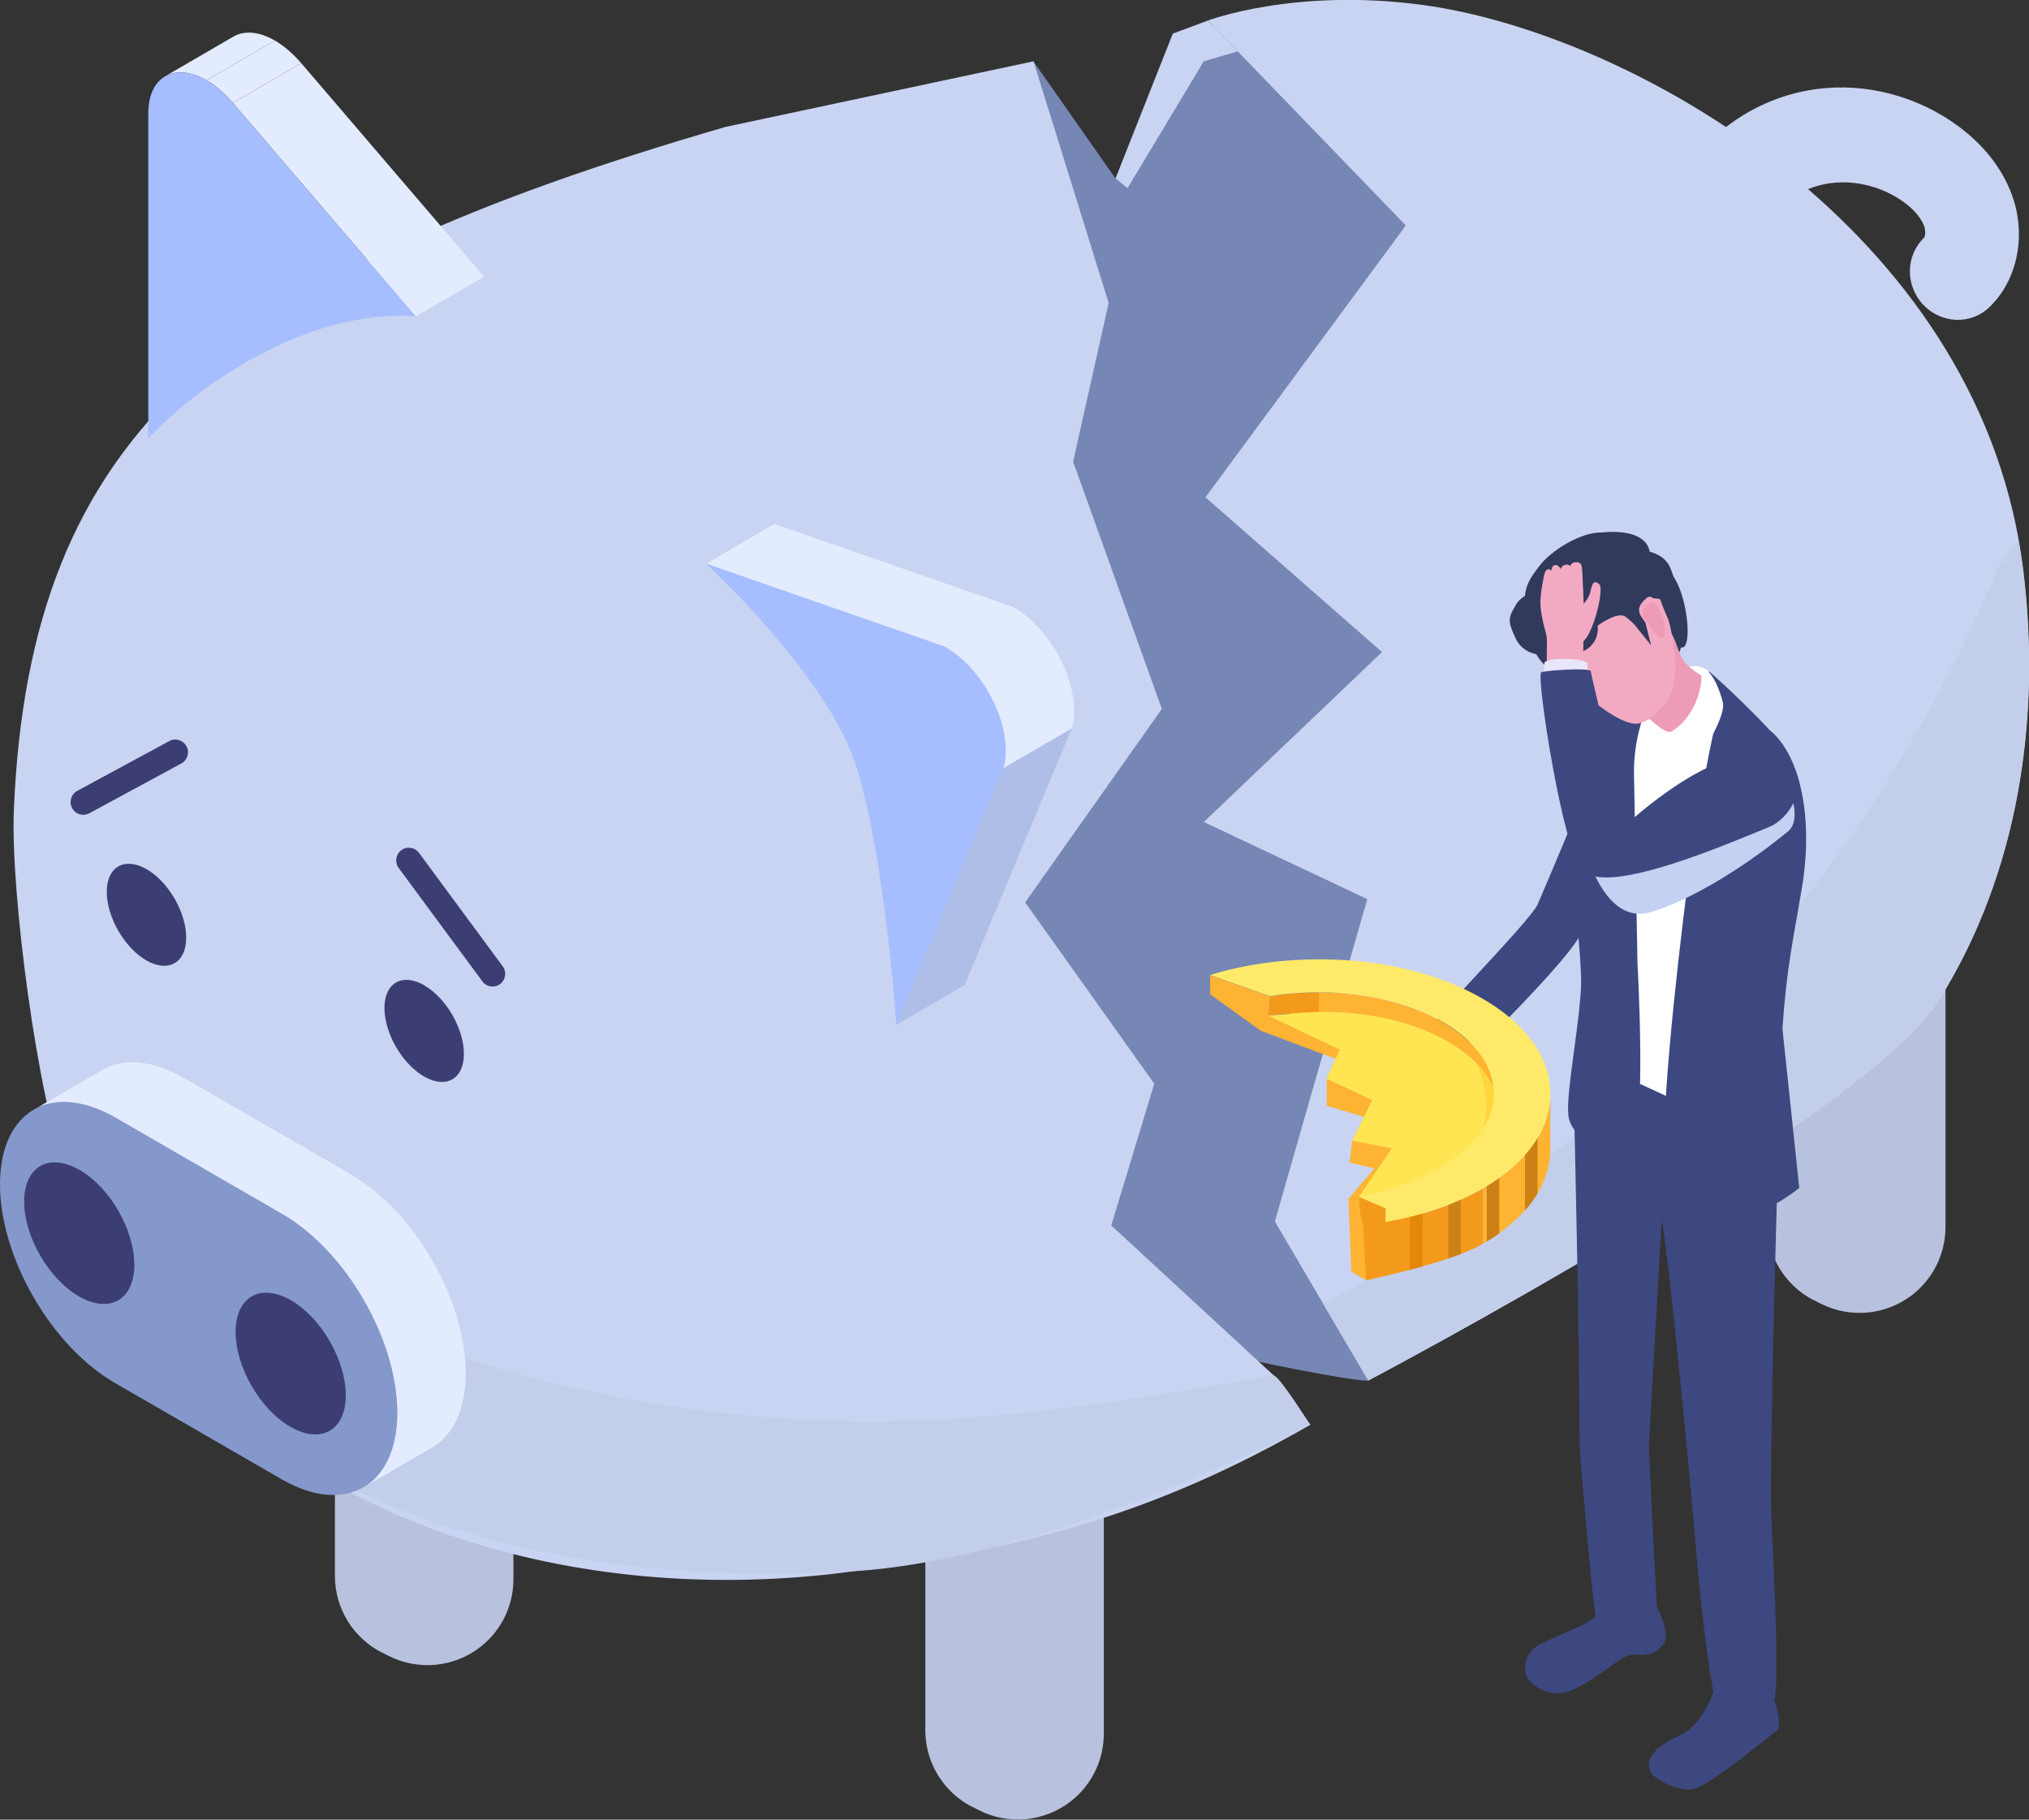 <svg xmlns="http://www.w3.org/2000/svg" xmlns:xlink="http://www.w3.org/1999/xlink" viewBox="0 0 155.27 139.22"><rect x="0" y="0" width="155.27" height="139.22" fill="#333333" stroke="none"/><defs><style>.cls-1{fill:#e38807;}.cls-1,.cls-2,.cls-3,.cls-4,.cls-5,.cls-6,.cls-7,.cls-8,.cls-9,.cls-10,.cls-11,.cls-12,.cls-13,.cls-14,.cls-15,.cls-16,.cls-17,.cls-18,.cls-19,.cls-20,.cls-21,.cls-22,.cls-23,.cls-24,.cls-25{stroke-width:0px;}.cls-2{fill:#313a5d;}.cls-3{fill:#feb333;}.cls-4{fill:#e3ebff;}.cls-5{fill:#3c3e73;}.cls-6{fill:#afbee6;}.cls-7{fill:#ffe552;}.cls-26{isolation:isolate;}.cls-8{fill:#e895b0;}.cls-9{fill:none;}.cls-10{fill:#ed9bb6;}.cls-11{fill:#cc8116;}.cls-12{fill:#7687b5;}.cls-13{fill:#a6beff;}.cls-14{fill:#c9d4f2;}.cls-15{fill:#c4d1f2;mix-blend-mode:multiply;}.cls-27{clip-path:url(#clippath);}.cls-16{fill:#ffd63e;}.cls-17{fill:#f49a1a;}.cls-18{fill:#fff;}.cls-19{fill:#f2aac2;}.cls-20{fill:#3d4880;}.cls-21{fill:#c3ceeb;}.cls-22{fill:#b8c2de;}.cls-23{fill:#e8e6fb;}.cls-24{fill:#8598cc;}.cls-25{fill:#feea68;}</style><clipPath id="clippath"><path class="cls-9" d="M118.66,83.72v4.23c-.02,2.61-1.73,5.21-5.15,7.2-2.54,1.48-8.97,2.8-8.97,2.8l-.22-4.21s2.12-.29,3.14-.52c.87-.2,1.72-.44,2.54-.72,1.25-.43,2.43-.96,3.51-1.58,3.42-1.99,5.13-4.59,5.14-7.2Z"></path></clipPath></defs><g class="cls-26"><g id="_&#x30EC;&#x30A4;&#x30E4;&#x30FC;_2"><g id="Layer_1"><path class="cls-14" d="M133.34,8.85c-1.47.91-2.79,2.07-3.85,3.45-1.21,1.56-.91,3.84.66,5.1,1.57,1.26,3.82,1.01,5.02-.55,1.18-1.53,3.03-2.59,4.94-2.84,1.91-.25,4,.3,5.59,1.46.82.6,1.37,1.28,1.57,1.9.11.37.04.73-.03.82-1.42,1.36-1.45,3.65-.07,5.12,1.38,1.47,3.65,1.56,5.07.19,2.05-1.97,2.79-5.17,1.87-8.15-.67-2.17-2.15-4.15-4.27-5.71-3.11-2.29-7.04-3.32-10.79-2.83-2.02.26-3.97.97-5.7,2.03Z"></path><path class="cls-22" d="M74.39,138.23l.51.26c2.28,1.16,5.02.9,7.04-.67h0c1.6-1.25,2.53-3.16,2.53-5.18v-22.17c0-4.35-4.15-7.5-8.34-6.33l-.51.14c-2.84.79-4.81,3.38-4.81,6.33v21.77c0,2.47,1.38,4.73,3.58,5.86Z"></path><path class="cls-22" d="M29.21,126.42l.51.26c2.28,1.16,5.02.9,7.04-.67h0c1.6-1.25,2.53-3.16,2.53-5.18v-22.17c0-4.35-4.15-7.5-8.34-6.33l-.51.14c-2.84.79-4.81,3.38-4.81,6.33v21.77c0,2.47,1.38,4.73,3.58,5.86Z"></path><path class="cls-22" d="M138.8,99.47l.51.26c2.28,1.16,5.02.9,7.04-.67h0c1.6-1.25,2.53-3.16,2.53-5.18v-22.17c0-4.35-4.15-7.5-8.34-6.33l-.51.14c-2.84.79-4.81,3.38-4.81,6.33v21.77c0,2.47,1.38,4.73,3.58,5.86Z"></path><path class="cls-12" d="M90.53,3.74l-5.17,9.91-6.28-8.96-4.46,7.7-14.35,16.23,5.06,33.08,6.94,25.93c-1.06,1.92,11.44,12.21,20.86,15.72,1.93.72,10.8,2.39,11.58,2.28,0,0,1.22-.84,1.89-1.31,15.3-10.61,24.11-78.27,24.11-78.27L92.77,1.92l-2.24,1.82Z"></path><path class="cls-14" d="M148.36,76.55c-5.71,9.09-43.65,29.07-43.65,29.07l-3.44-5.85-3.71-6.32,7.07-24.66-12.51-5.9,13.64-13-13.51-11.84,15.33-20.8-15.14-15.68s6.65-2.53,16.51-1.18c15.38,2.11,41.17,16.29,45.55,41.02.12.67.22,1.35.31,2.03,1.45,11.51-.35,23.39-6.44,33.1Z"></path><path class="cls-21" d="M148.36,76.55c-5.71,9.09-43.65,29.07-43.65,29.07l-3.44-5.85c.18-.1.39-.21.62-.33,1.25-.68,2.5-1.36,3.73-2.08,5.02-2.93,9.81-6.26,14.31-9.94,9.06-7.39,16.98-16.17,23.39-25.94,3.6-5.48,6.71-11.28,9.28-17.31.43-1,1.04-2.14,1.88-2.75.12.67.22,1.35.31,2.03,1.45,11.51-.35,23.39-6.44,33.1Z"></path><polygon class="cls-14" points="86.28 14.4 92.12 4.69 94.71 3.93 92.44 1.57 89.75 2.57 85.37 13.64 86.28 14.4"></polygon><path class="cls-14" d="M100.27,109.01c-11.77,6.76-21.61,9.41-35.05,11.22-20.97,2.83-43.3-3.53-55.05-20.56-2.03-2.94-3.74-6.19-5.08-9.78-2.22-5.93-4.29-21.54-4.03-27.91,1.21-28.94,15.93-41.07,54.46-52.27l23.57-5.02,5.75,18.49-2.72,12.14,6.79,18.92-10.46,14.8,9.88,13.87-3.29,10.85,12.44,11.48,2.8,3.77Z"></path><path class="cls-21" d="M65.21,120.22c-21.13,1.22-43.3-3.53-55.05-20.56.07-.28.15-.56.24-.83,2.08-6.27,11.66-.26,15.37,1.36,13.94,6.11,29.27,9.04,44.48,8.49,9.14-.33,18.19-1.89,27.2-3.45.39-.07,2.8,3.77,2.8,3.77,0,0-19.88,10.34-35.05,11.22Z"></path><g class="cls-26"><path class="cls-4" d="M2.58,84.91l5.23-3.04c1.61-.93,3.83-.8,6.28.62l-5.23,3.04c-2.45-1.42-4.68-1.55-6.28-.62Z"></path><polygon class="cls-4" points="8.86 85.53 14.09 82.48 26.84 89.84 21.6 92.88 8.86 85.53"></polygon><path class="cls-4" d="M33.06,110.75l-5.23,3.04c1.59-.92,2.57-2.88,2.58-5.66.02-5.6-3.92-12.43-8.8-15.24l5.23-3.04c4.88,2.82,8.82,9.64,8.8,15.24,0,2.78-.99,4.74-2.58,5.66Z"></path><path class="cls-24" d="M21.6,92.88c4.88,2.82,8.82,9.64,8.8,15.24-.02,5.6-3.98,7.87-8.86,5.05l-12.74-7.36C3.92,103-.02,96.18,0,90.57s3.98-7.87,8.86-5.05l12.74,7.36Z"></path></g><path class="cls-5" d="M32.47,75.39c1.68.97,3.03,3.31,3.03,5.24,0,1.93-1.37,2.7-3.05,1.73-1.68-.97-3.03-3.31-3.03-5.24,0-1.93,1.37-2.7,3.05-1.74Z"></path><path class="cls-5" d="M11.22,66.5c1.68.97,3.03,3.31,3.03,5.24,0,1.93-1.37,2.7-3.05,1.74-1.68-.97-3.03-3.32-3.03-5.24,0-1.93,1.37-2.7,3.05-1.74Z"></path><path class="cls-5" d="M22.26,99.48c2.33,1.34,4.21,4.6,4.2,7.28,0,2.68-1.9,3.75-4.23,2.41-2.33-1.34-4.21-4.6-4.2-7.28,0-2.67,1.9-3.75,4.23-2.41Z"></path><path class="cls-5" d="M6.08,89.5c2.33,1.34,4.21,4.6,4.2,7.28,0,2.67-1.9,3.75-4.23,2.41-2.33-1.34-4.21-4.6-4.2-7.27,0-2.68,1.9-3.75,4.23-2.41Z"></path><path class="cls-5" d="M37.69,75.48c-.3,0-.59-.14-.78-.4l-6.4-8.67c-.32-.43-.23-1.04.2-1.36.43-.32,1.04-.23,1.36.21l6.4,8.67c.32.43.23,1.04-.2,1.36-.17.13-.38.19-.58.19Z"></path><path class="cls-5" d="M6.38,62.34c-.35,0-.68-.18-.86-.51-.26-.47-.08-1.06.39-1.32l7.04-3.81c.47-.26,1.06-.08,1.32.39.26.47.08,1.06-.39,1.32l-7.04,3.81c-.15.08-.31.12-.46.12Z"></path><path class="cls-4" d="M12.63,5.84l5.23-3.04c.83-.48,1.97-.4,3.17.3l-5.23,3.04c-1.2-.69-2.34-.78-3.17-.3Z"></path><path class="cls-4" d="M15.8,6.14l5.23-3.04c.67.39,1.36.96,2.02,1.73l-5.23,3.04c-.66-.77-1.35-1.35-2.02-1.73Z"></path><polygon class="cls-4" points="17.82 7.87 23.05 4.83 37.05 21.17 31.82 24.21 17.82 7.87"></polygon><path class="cls-13" d="M15.8,6.14c.67.39,1.36.96,2.02,1.73l14,16.34s-4.59-.64-10.78,2.34c-6.19,2.97-9.69,7.01-9.69,7.01V8.93c-.11-3.13,2.05-4.17,4.45-2.79Z"></path><polygon class="cls-6" points="76.79 58.77 82.02 55.73 73.82 75.37 68.59 78.42 76.79 58.77"></polygon><path class="cls-4" d="M77.45,46.41l-18.19-6.32-5.23,3.04,18.19,6.32c.06.03.13.07.19.1l5.23-3.04c-.06-.04-.13-.07-.19-.1Z"></path><path class="cls-4" d="M72.41,49.55l5.23-3.04c3.01,1.74,5.21,6.32,4.38,9.21l-5.23,3.04c.83-2.89-1.37-7.48-4.38-9.21Z"></path><path class="cls-13" d="M72.41,49.55c3.01,1.74,5.21,6.32,4.38,9.21l-8.2,19.65s-.87-12.98-3.1-19.89c-2.23-6.91-11.47-15.4-11.47-15.4l18.19,6.32c.06.03.13.07.19.1Z"></path><path class="cls-10" d="M109.53,80.29c-.88-.2-3.84.44-3.84.44,0,0,.38.72-.38,1.61-.48.56.19,3.33,1.36,3.21,1.17-.12,1.91-.72,2.8-1.7.63-.69,1.24-1.73,1.56-2.52l-1.5-1.05Z"></path><path class="cls-23" d="M109.6,78.68s-1.11,1.02-1.15,1.38c-.04.36,2.33,2.09,2.5,2.05.17-.04,1.35-1.55,1.35-1.55l-2.69-1.88Z"></path><path class="cls-20" d="M123.37,54.88c-.03,1.02-5.14,13.04-5.71,14.33-.57,1.28-8.64,9.39-8.67,10-.03.61,2.51,2.3,2.88,2.14.37-.16,8.57-8.32,9.07-9.9.5-1.58,6.38-11.56,6.07-12.92-.36-1.59-3.61-5.02-3.64-3.63Z"></path><path class="cls-10" d="M106.3,80.65c-1.6,0-2.49,1.7-2.49,1.7,0,0-.59.17-.98.29-.38.11-.23.75-.02.78.26.03.78.04,1.45-.33.67-.37,1.45-.79,2-1.18.32-.23,1.2-1.1.03-1.25Z"></path><path class="cls-8" d="M106.82,84.26c.13-.08.45-.29.6-.35.21-.08.42-.06.52.09.09.13.05.38-.07.5-.1.11-.49.39-.58.51l-.47-.75Z"></path><path class="cls-10" d="M105.91,85.1c.11-.25.39-.46.6-.62.19-.15.24-.17.43-.3.44-.11.79.26.53.68-.2.21-.86.88-1.14.82-.31-.06-.45-.29-.41-.58Z"></path><path class="cls-8" d="M106.26,83.56c.13-.09.47-.32.62-.38.21-.09.44-.07.55.08.1.13.07.4-.05.52-.11.11-.5.42-.6.55l-.52-.77Z"></path><path class="cls-10" d="M105.09,84.82c.13-.31.43-.59.66-.81.2-.2.25-.23.47-.41.46-.18.8.21.5.74-.22.27-.94,1.14-1.24,1.11-.32-.04-.45-.29-.39-.63Z"></path><path class="cls-8" d="M105.51,83.14c.15-.11.41-.36.57-.45.23-.14.49-.24.65-.08.14.14.11.38,0,.55-.1.15-.35.53-.55.67l-.66-.69Z"></path><path class="cls-10" d="M104.33,84.26c.12-.31.46-.58.71-.79.23-.19.28-.22.52-.39.53-.15.89.21.58.73-.24.26-.93,1.19-1.28,1.13-.39-.06-.56-.35-.53-.7Z"></path><path class="cls-8" d="M104.73,82.55c.15-.11.55-.38.72-.45.25-.1.51-.08.64.09.12.16.08.46-.06.61-.12.13-.58.49-.7.64l-.6-.9Z"></path><path class="cls-10" d="M103.5,83.72c.12-.31.46-.58.71-.79.23-.19.28-.22.52-.39.53-.15.99.29.67.82-.24.26-1.02,1.11-1.38,1.05-.39-.06-.56-.35-.53-.7Z"></path><path class="cls-20" d="M134.9,128.85c.64.43.98,1.47,1.07,1.85.09.36.38,1.45-.07,1.77-.45.32-.89.74-1.5,1.17-.41.29-3.73,3.06-4.88,3.25-1.15.19-2.97-.8-3.2-1.32-.23-.53-.18-.94.21-1.44.39-.5,1.02-.88,2.2-1.45,1.31-.61,2.31-2.76,2.51-3.61.2-.85,1.9-1.03,2.44-.99.54.04.82.51,1.23.78Z"></path><path class="cls-23" d="M131.48,128.84c-.04.22-.1.44-.08.67.04.48.43.89.89,1.05.46.16.97.1,1.43-.04.34-.11,1.22-.42,1.4-.74.17-.29-.36-2.93-.42-3.87,0-.1-3.3.54-3.3.54,0,0,.16.74.18,1.12.02.43,0,.85-.09,1.27Z"></path><path class="cls-20" d="M121.11,124.34c.54-.27,1.7-1.24,2.57-1.55.88-.31,2.84-.56,2.97-.2.13.36,1.24,2.36.66,3.17-.29.4-.95,1.02-2.11.84-.78-.12-1.52.62-2.42,1.23-1.54,1.04-2.18,1.46-3.15,1.68-.97.22-2.57-.43-2.85-1.41-.28-.98.25-1.75.79-2.13.54-.38,2.99-1.37,3.53-1.64Z"></path><path class="cls-23" d="M123.08,119.55l3.39.17.04,3.21c.27,1.01-2.35,1.57-3.04,1.63-.37.03-1.12-.12-1.09-.51.03-.35.82-.9.82-1.33,0-.91-.12-3.17-.12-3.17Z"></path><path class="cls-20" d="M135.56,115.96c-.2-3.99.58-29.92.58-29.92l-10.19-6.9-4.62.4-.86,5.94s.37,15.22.41,25.27c0,.17,1.02,12.61,1.31,13.36.3.76.35.98,1.54,1.04,1.38.07,3.14-.9,3.14-.9,0,0-.43-7.47-.69-13.64l.98-17.3c.64,3.46,2.3,21.25,2.49,23.62.6,7.5,1.36,12.69,1.74,13.4.38.71.35.84,1.56,1.05,1.21.21,2.44-.32,2.78-1.15.33-.83.29-4.76-.18-14.28Z"></path><path class="cls-18" d="M130.75,51.33c.26.18.11,1.07.39,1.33,1.56,1.47,3.68,3.34,3.68,3.34l-4.88,28.98-7.65-3.54-.23-23.67s2.63-4.42,4.39-5.1c1.76-.68,2.58-2.49,4.3-1.34Z"></path><path class="cls-20" d="M127.46,51.56s-2.43.74-3.85,1.31c-1.82.74-2.84,1.6-2.84,1.6-2.01,4.6-.09,13.22.22,20.11.13,2.88-1.33,9.49-.92,11.03.42,1.55,3.27,3.93,4.64,2.74,1.37-1.19.6-14.64.6-14.64,0,0-.21-11.17-.27-14.62,0-4.66,2.42-7.54,2.42-7.54Z"></path><path class="cls-20" d="M137.74,59.99c-.79-3.09-2.3-4.11-2.3-4.11-.84-.94-3.17-3.23-4.69-4.55,0,0,.95,2.89.51,4.24-.44,1.35-1.67,8.55-2.26,13.21-.59,4.67-2.26,19.01-1.4,20.81.86,1.81,3.53,3.63,5.3,3.59,1.97-.04,4.79-2.29,4.79-2.29l-1.29-12.19c.34-4.88.84-6.82,1.52-10.95.23-1.4.61-4.67-.19-7.77Z"></path><path class="cls-15" d="M126.47,69.75c-4.75,1.54-5.98-8.31-5.98-8.31,0,0,1.73,2.89,5.29,2.52,3.34-.35,8.15-6.04,8.52-6.02,2.1.13,3.93,4.47,2.56,5.64-.61.52-5.64,4.63-10.39,6.17Z"></path><path class="cls-18" d="M126.2,52.92c-.48.48.99,4.86.99,4.86.38-.51.71-.67,1.43-1.44l-.25-.63c-.13-.15,2.28-3.97,1.71-4.66-.4-.48-3.39,1.39-3.88,1.87Z"></path><path class="cls-2" d="M117.36,49.06c-.29,1.33,2.13,2.9,2.45,3.15.32.24,1.45.75,1.45.75,0,0-.05-2.11-1.09-3.47-1.01-1.33-2.72-.84-2.81-.42Z"></path><path class="cls-2" d="M127.19,43.36c-.96-.31-1.53,1.55-1.72,2.4-.29,1.33,2.42,3.98,2.74,4.22.32.24.42-.45.42-.45,1.07.36.43-5.57-1.44-6.18Z"></path><path class="cls-10" d="M124.69,53.72c.79.47,2.51,2.42,3.15,2.28.58-.13,1.53-.35,2.07-1.57.37-.82.93-2.49.49-2.63-1.92-1.11-1.73-1.63-2.28-2.93-1.2-2.8-3.72,3.04-3.43,4.85Z"></path><path class="cls-19" d="M127.44,53.81c-.69.76-.97,1.23-1.99,1.53-1.02.3-3.19-1.38-3.64-1.8-.44-.42-1.54-1.83-1.54-1.83,0,0-.88-.82-1.23-1.2-2.87-3.12-1.38-7.29,2.26-8.58,4.63-1.63,5.3,3.27,6.32,5.35.22.44.56,2.57.59,3.25.03.67-.08,2.51-.77,3.27Z"></path><path class="cls-2" d="M126.24,42.2c-.25-1.35-1.99-1.63-3.66-1.46-1.64-.04-3.94,1.41-4.82,2.62-.44.6-1.39,1.6-.97,3.36.42,1.76,2.5,2.66,2.5,2.66,0,0,1.1.98,2.13.3,1.04-.69.84-1.81.84-1.81,0,0,1.52-1.14,2.14-.68.7.53.93.92.93.92l1.02,1.26s-.68-2.66-.67-2.87c.04-.77,1.28-.92,1.68-.44.32-.14,1.62.39.89-1.4-.41-1.01-.35-1.97-2.02-2.46Z"></path><path class="cls-2" d="M116,46.27c.58-.99,2.32-1.36,3.08-1.16l.06,2.72s.57.34.61,1.38c.04,1.04-1.18.87-1.18.87,0,0-1.84.35-2.6-1.27-.62-1.32-.55-1.54.03-2.53Z"></path><path class="cls-19" d="M126.01,45.75c.54-.45,1.12.76,1.5,2.13.04.15.1,1.12-.15,1.21-.37.13-1.05-.87-1.17-1.08-.48-.77-1.34-1.3-.18-2.26Z"></path><path class="cls-10" d="M126.16,46.18c.46-.38.9.44,1.23,1.6.03.13.09.95-.13,1.03-.31.11-.89-.74-1-.92-.4-.66-1.09-.89-.1-1.71Z"></path><path class="cls-18" d="M130.04,51.12c.48.61-.07,3.68-2.2,4.88l.14.69s2.27.89,2.27.89c0,0,1.85-2.78,1.59-3.85-.26-1.07-.97-2.78-1.8-2.61Z"></path><path class="cls-19" d="M121.16,49.07c.8-.66,1.61-4,1.23-4.36-.55-.54-.62.37-.71.66-.24.79-.94,1.2-1.51,1.76-.75.74.13,2.64.99,1.93Z"></path><path class="cls-19" d="M117.89,46.15c-.06-.47.24-2.13.34-2.36.22-.47.57-.18.65.26.08.43.1,1.3.11,2.09,0,.37-1.03.54-1.11,0Z"></path><path class="cls-19" d="M118.31,48.48c.23.77-.25,3.1.51,3.24.36.07,2.27.35,2.27.35,0,0,.28-7.41-.07-7.43-1.09-.04-2.86.6-3.08,1.12-.22.52.24,2.29.37,2.72Z"></path><path class="cls-19" d="M119.71,45.02c-.13-.93-.17-.74-.24-1.28-.07-.55-.55-.64-.68-.35-.14.29-.1.73-.1,1.04,0,1.73.97,1,1.02.6Z"></path><path class="cls-19" d="M120.41,46.29c.27-.62.04-2.32-.13-2.8-.18-.48-.76-.32-.91.13,0,0-.08.47-.07.9,0,.45.27.96.47,1.38.22.48.47.59.64.39Z"></path><path class="cls-19" d="M120.15,43.39c-.03.52-.03,1.2.22,1.68.1.2.3.6.52.66.09.03.27-.29.25-.59-.02-.5-.02-1.37-.11-1.86-.07-.38-.85-.36-.88.11Z"></path><path class="cls-23" d="M121.48,50.77c-.03-.4-3.11-.53-3.3-.05-.02.04-.08,1.69-.08,1.69,0,.02,3.48-.07,3.48-.07,0,0-.07-1.16-.1-1.56Z"></path><path class="cls-20" d="M121.73,51.36c-.03-.31-3.57-.06-3.79.08-.4.26,1.68,13.76,3.15,15.17,1.89,1.8,9.77-1.47,14.32-3.35,1.64-.67,3.86-3.99-.13-5.29-3.98-1.3-10.78,5.08-10.78,5.08,0,0-2.74-11.39-2.77-11.69Z"></path><path class="cls-3" d="M111.76,90.56c-.53.49-1.16.96-1.9,1.39-1.26.73-5.33,6-5.33,6l-1.11-.66-.23-5.56,1.97-2.33-1.88-.45.2-1.67.9-1.83-2.85-.85v-2.06s.68-1.53.68-1.53l-5.74-2.15.57-1.17c.56-.1,2.07.29,2.64.27,1.55-.04,3.23.24,4.73.51.74.13,4.92,1.26,5.53,1.7,3.69,2.65,3.31,7.05,1.81,10.38Z"></path><path class="cls-16" d="M112.35,89.09c1.5-3.33.4-7.14-3.29-9.79-.61-.44-1.27-.83-1.96-1.16,1.18.36,2.68.25,3.73.72,6.28,2.78,4.71,7.24,1.52,10.23Z"></path><path class="cls-7" d="M112.65,89.24c-.53.49-1.16.96-1.9,1.39-1.26.73-2.71,1.28-4.26,1.66l-2.51-.72,2.53-3.71-3.03-.58,1.53-3.12-3.49-1.62,1.01-2.23-5.49-2.61,1.7-.13.13-.74c.56-.1,1.12-.16,1.69-.17,1.55-.04,3.23.24,4.73.51.74.13,4.92,1.26,5.53,1.7,3.69,2.65,3.31,7.05,1.81,10.38Z"></path><path class="cls-17" d="M104.09,92.81c-.01-.05-.11-1.25-.11-1.25l2.51.72-.45,1.21-1.72.24-.23-.92Z"></path><path class="cls-3" d="M114.3,83.22c-.58-1.29-1.75-2.52-3.51-3.53-.14-.08-.27-.15-.41-.23v-1.26c2.42,1.4,3.73,3.19,3.92,5.02Z"></path><path class="cls-17" d="M100.93,75.93v1.49c-.73.01-3.16.19-3.88.27l.15-1.45c1.22-.21,2.48-.31,3.73-.31Z"></path><path class="cls-3" d="M110.39,78.2v1.26c-2.56-1.36-5.81-2.04-9.05-2.04-.14,0-.28,0-.41,0v-1.49c3.42,0,6.84.76,9.46,2.27Z"></path><path class="cls-25" d="M118.54,84.85c-.43,2.22-2.11,4.37-5.03,6.06-.14.08-.29.16-.44.24-2.06,1.12-4.48,1.9-7.04,2.34v-1.04s-2.06-.89-2.06-.89c2.23-.33,4.72-1.41,6.47-2.42.02-.01.04-.02.06-.04.97-.57,1.75-1.21,2.35-1.89,2.33-2.62,1.89-5.86-1.3-8.26-.36-.27-.74-.52-1.17-.77-1.04-.6-2.2-1.08-3.44-1.44-1.58-.46-3.29-.73-5.01-.8-.18,0-.36-.01-.54-.02-.33,0-.67,0-1,0-1.08.03-2.16.12-3.2.3l-4.59-1.62c2.86-.89,6.07-1.28,9.24-1.19.32,0,.65.02.97.04.16,0,.33.02.49.03,1.71.13,3.39.41,4.99.84,1.86.49,3.6,1.19,5.14,2.07.38.22.74.45,1.08.68,3.21,2.22,4.56,5.04,4.02,7.75Z"></path><g class="cls-27"><path class="cls-3" d="M117.36,87.55v4.23c.84-1.22,1.27-2.53,1.28-3.83v-2.12s.01-2.12.01-2.12c0,1.3-.43,2.61-1.29,3.83Z"></path><path class="cls-3" d="M113.51,90.91v4.23c1.7-.99,2.98-2.14,3.84-3.37v-4.23c-.84,1.23-2.13,2.37-3.84,3.37Z"></path><path class="cls-17" d="M101.03,93.91v4.23c4.51,0,9.03-1,12.47-3v-4.23c-3.43,2-7.95,3-12.47,3Z"></path><rect class="cls-11" x="113.76" y="87.35" width=".96" height="15.52" transform="translate(228.49 190.22) rotate(180)"></rect><rect class="cls-11" x="116.69" y="85.41" width=".96" height="15.52" transform="translate(234.35 186.34) rotate(180)"></rect><rect class="cls-11" x="110.83" y="88.58" width=".96" height="15.52" transform="translate(222.62 192.69) rotate(180)"></rect><rect class="cls-1" x="107.9" y="89.82" width=".96" height="15.52" transform="translate(216.76 195.17) rotate(180)"></rect><rect class="cls-1" x="102.04" y="92.3" width=".96" height="15.52" transform="translate(205.04 200.12) rotate(180)"></rect></g><polygon class="cls-3" points="92.61 76.08 92.61 74.62 97.2 76.24 97.05 77.69 96.48 78.86 92.61 76.08"></polygon></g></g></g></svg>